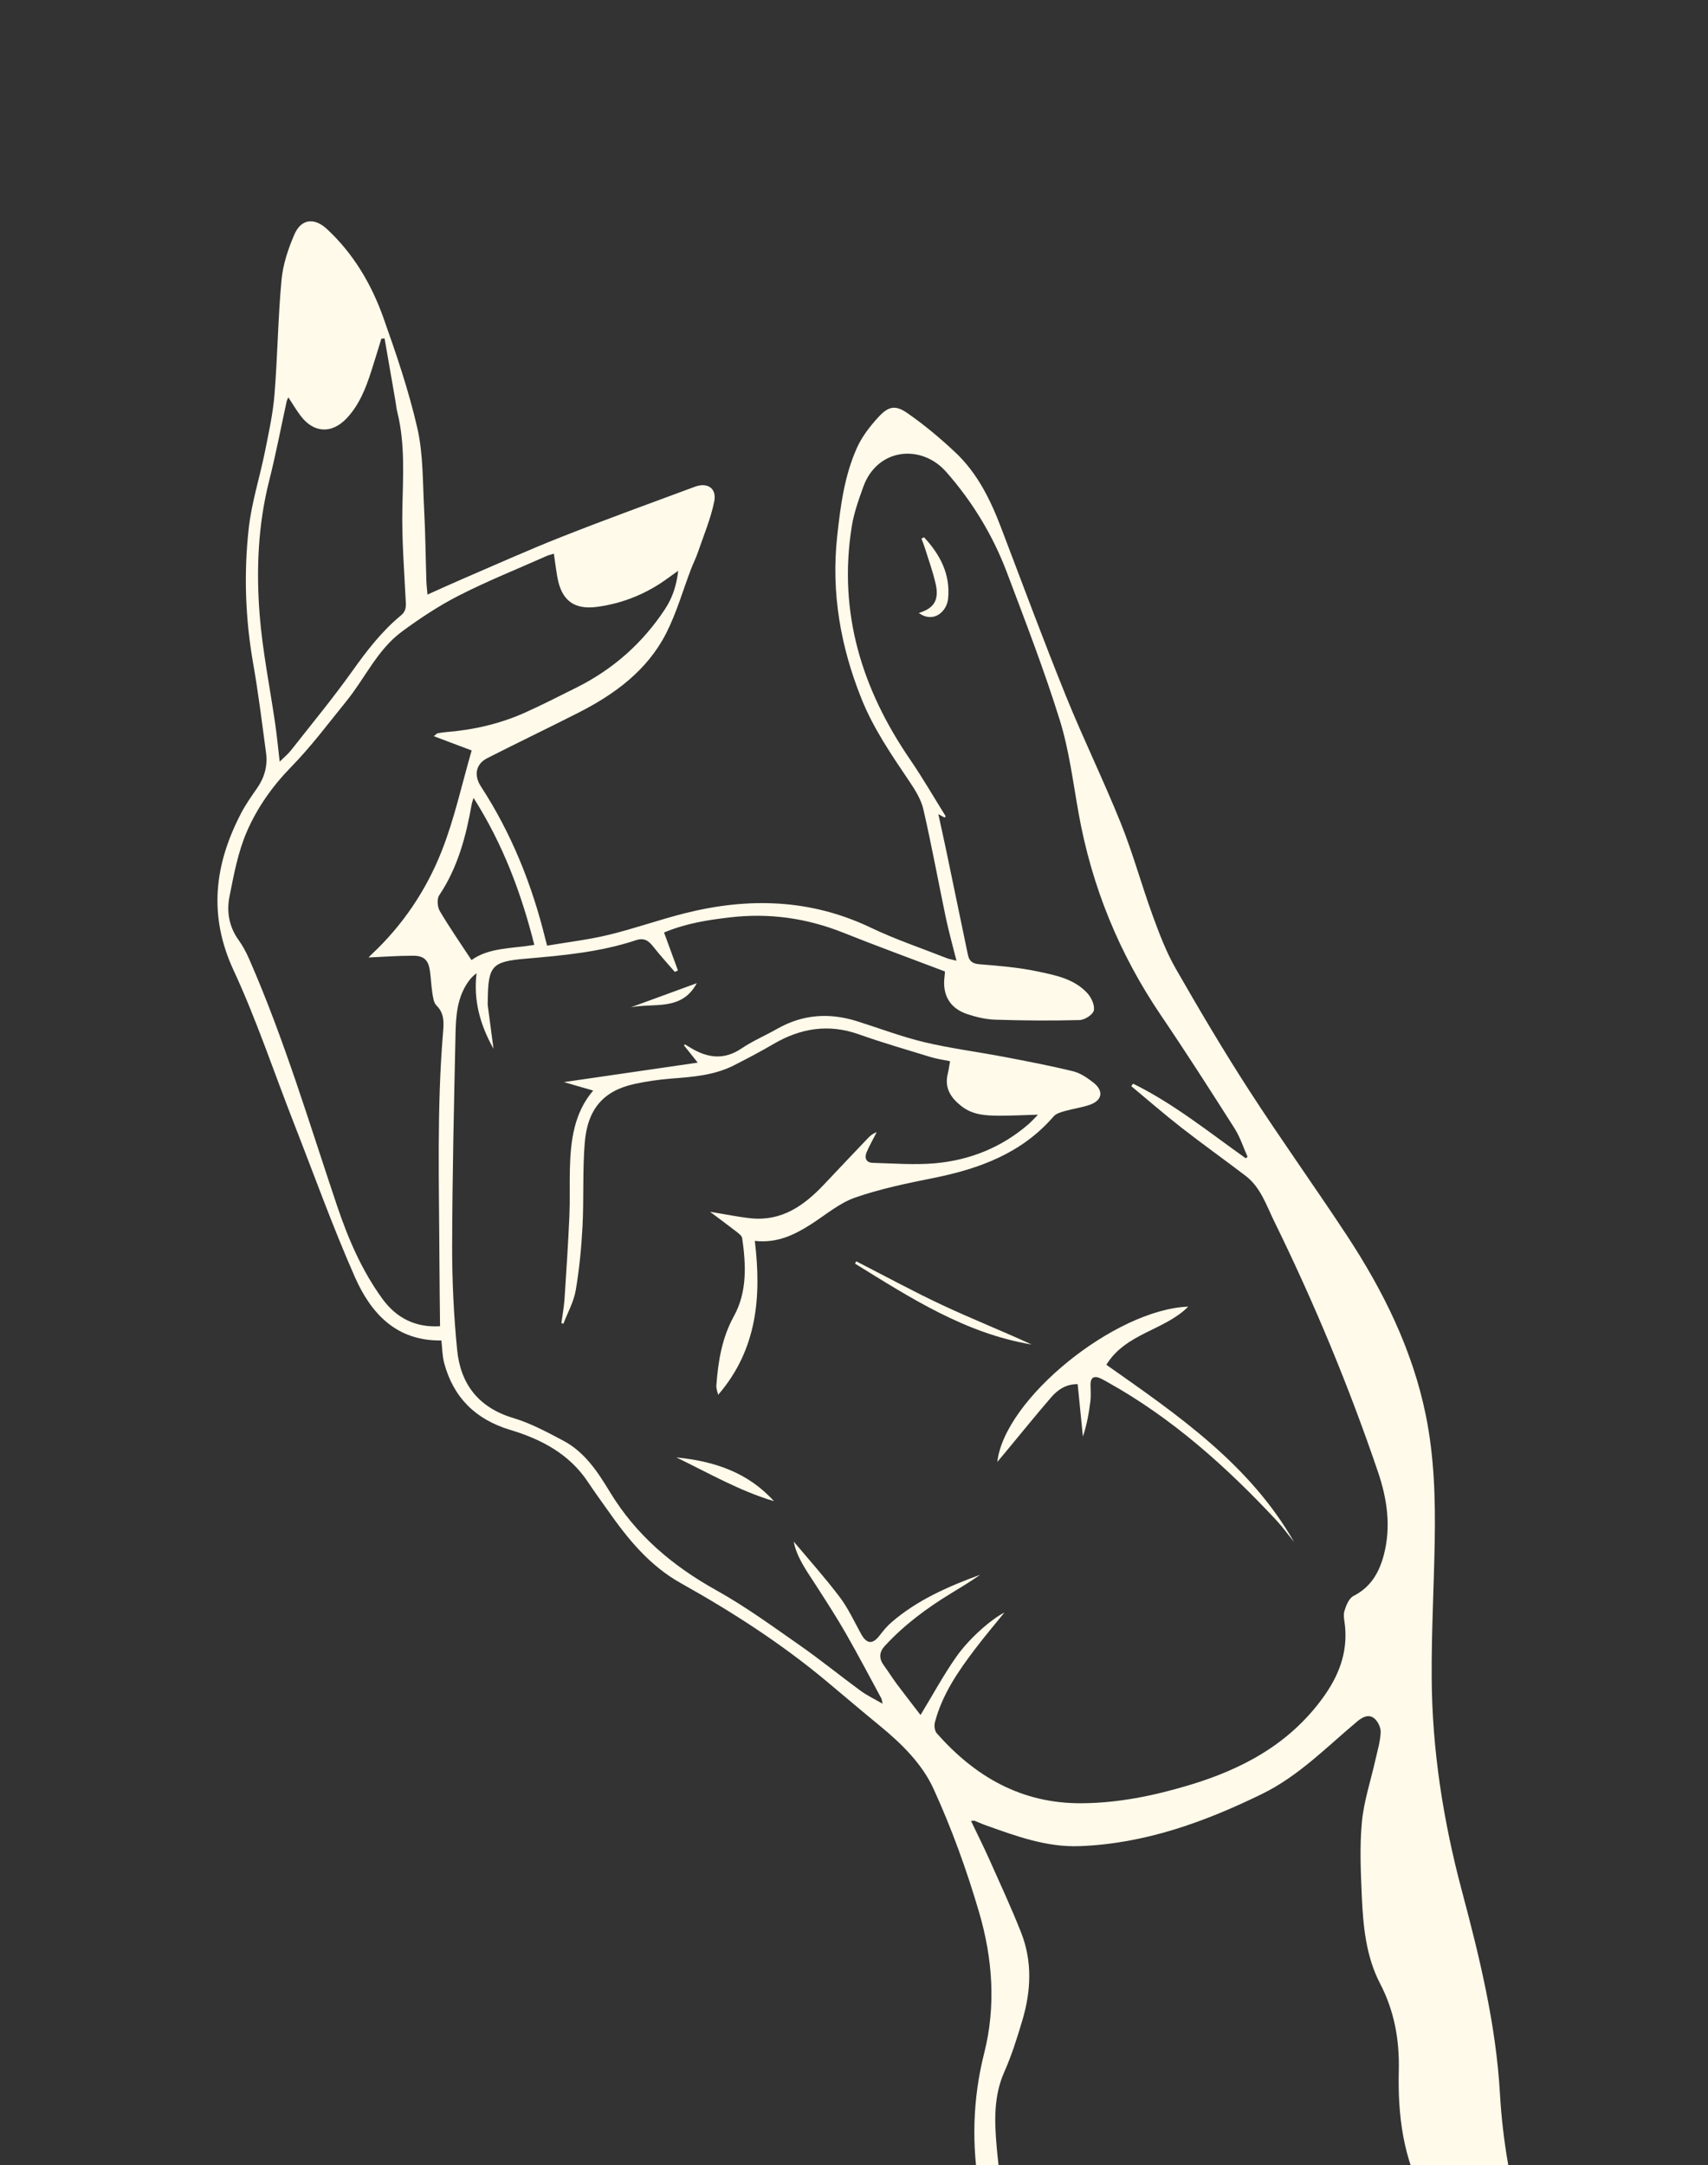 <?xml version="1.0" encoding="UTF-8"?> <svg xmlns="http://www.w3.org/2000/svg" width="254" height="322" viewBox="0 0 254 322" fill="none"><rect x="0" y="0" width="254" height="322" fill="#333333" stroke="none"/><g clip-path="url(#clip0_468_2864)"><path d="M65.641 199.345C58.906 199.46 55.14 195.282 52.764 189.891C49.44 182.357 46.658 174.582 43.655 166.912C40.706 159.368 38.141 151.639 34.739 144.305C30.96 136.164 31.885 128.588 35.822 120.999C36.508 119.671 37.383 118.431 38.238 117.204C39.339 115.617 39.818 113.88 39.567 111.987C38.972 107.556 38.429 103.113 37.655 98.709C36.48 92.021 36.241 85.293 36.988 78.588C37.413 74.741 38.629 70.989 39.399 67.174C39.963 64.359 40.59 61.529 40.819 58.679C41.279 52.999 41.338 47.289 41.865 41.623C42.079 39.333 42.85 37.016 43.771 34.884C44.786 32.529 46.735 32.313 48.624 34.066C52.563 37.72 55.236 42.254 57.009 47.236C58.931 52.643 60.795 58.115 62.069 63.696C62.955 67.579 62.848 71.694 63.072 75.713C63.264 79.284 63.295 82.863 63.408 86.443C63.428 87.047 63.509 87.647 63.573 88.424C65.365 87.623 67.008 86.864 68.668 86.15C73.605 84.028 78.504 81.82 83.495 79.848C90.073 77.252 96.717 74.839 103.351 72.38C105.21 71.693 106.614 72.622 106.218 74.568C105.691 77.155 104.636 79.645 103.779 82.157C103.497 82.984 103.093 83.775 102.776 84.596C101.554 87.796 100.616 91.138 99.069 94.173C96.268 99.671 91.477 103.207 86.094 105.952C81.56 108.26 76.969 110.45 72.442 112.762C70.722 113.637 70.466 115.35 71.512 116.951C76.064 123.934 79.112 131.555 81.095 139.623C81.152 139.848 81.212 140.065 81.364 140.634C84.423 140.112 87.504 139.753 90.496 139.03C94.293 138.113 97.992 136.791 101.785 135.831C111.247 133.439 120.505 133.66 129.507 137.962C133.149 139.704 136.998 140.997 140.76 142.48C141.173 142.644 141.626 142.711 142.239 142.871C141.68 140.638 141.11 138.617 140.674 136.565C139.544 131.171 138.555 125.75 137.321 120.381C136.989 118.922 136.127 117.53 135.272 116.262C132.618 112.314 129.918 108.414 128.126 103.948C124.997 96.155 123.588 88.141 124.499 79.752C124.991 75.244 125.571 70.736 127.449 66.572C128.205 64.903 129.399 63.363 130.652 62.004C132.118 60.415 133.154 60.2 134.91 61.416C137.442 63.172 139.84 65.18 142.087 67.293C145.376 70.392 147.32 74.379 148.905 78.555C152.072 86.882 155.173 95.234 158.51 103.493C161.087 109.863 164.121 116.054 166.682 122.43C168.487 126.916 169.76 131.615 171.419 136.167C172.403 138.855 173.429 141.573 174.845 144.047C178.352 150.171 181.944 156.252 185.775 162.175C190.494 169.475 195.567 176.538 200.343 183.804C205.726 192.007 210.04 200.715 212.026 210.426C213.296 216.651 213.472 222.949 213.358 229.264C213.239 236.029 212.866 242.792 212.91 249.554C212.971 260.291 214.637 270.831 217.401 281.208C220.044 291.132 222.477 301.101 223.063 311.412C223.46 318.348 224.668 325.143 226.566 331.932L217.073 335.406C215.414 332.681 213.636 329.924 212.021 327.076C208.657 321.138 207.855 314.61 208.017 307.943C208.125 303.368 207.371 299.102 205.236 294.989C203.132 290.946 202.711 286.42 202.513 281.938C202.356 278.273 202.186 274.575 202.532 270.94C202.827 267.839 203.849 264.814 204.534 261.747C204.844 260.374 205.264 258.992 205.323 257.603C205.355 256.899 204.88 255.926 204.317 255.508C203.497 254.901 202.613 255.345 201.8 256.033C197.266 259.84 193.091 264.146 187.688 266.785C179.123 270.971 170.269 274.18 160.584 274.55C155.634 274.742 151.148 273.071 146.621 271.458C146.043 271.254 145.489 270.997 144.915 270.772C144.841 270.743 144.736 270.781 144.405 270.808C145.332 272.755 146.267 274.605 147.11 276.495C148.722 280.107 150.391 283.704 151.843 287.38C153.538 291.667 153.334 296.082 152.045 300.427C151.273 303.034 150.453 305.646 149.352 308.128C147.748 311.751 147.889 315.473 148.215 319.24C149.34 332.226 153.316 344.296 159.9 355.523C160.017 355.72 160.059 355.957 160.136 356.168C158.986 356.845 158.054 356.676 157.342 355.66C151.037 346.692 147.518 336.647 145.672 325.922C144.478 318.995 144.632 312.167 146.362 305.329C148.136 298.318 147.608 291.229 145.609 284.408C143.774 278.138 141.53 271.936 138.818 266.005C137.121 262.299 134.062 259.293 130.824 256.641C128.171 254.469 125.559 252.238 122.92 250.035C116.205 244.423 108.872 239.705 101.26 235.449C96.611 232.848 93.428 228.936 90.465 224.729C89.463 223.3 88.427 221.897 87.468 220.446C84.684 216.23 80.512 214.041 75.862 212.643C70.752 211.106 67.44 207.858 66.058 202.72C65.77 201.66 65.776 200.523 65.639 199.339L65.641 199.345ZM185.227 172.26C185.326 172.186 185.432 172.115 185.531 172.041C184.895 170.63 184.424 169.12 183.604 167.827C180.015 162.186 176.41 156.551 172.66 151.02C166.452 141.871 162.374 131.899 160.416 121.025C159.575 116.351 159 111.578 157.596 107.072C155.285 99.653 152.479 92.384 149.728 85.107C147.646 79.608 144.629 74.633 140.723 70.192C136.997 65.949 130.443 66.647 128.38 72.404C127.68 74.348 126.971 76.334 126.656 78.364C124.642 91.107 128.162 102.48 135.336 112.944C137.217 115.689 138.88 118.583 140.643 121.402C140.583 121.462 140.523 121.522 140.463 121.581C140.177 121.421 139.894 121.267 139.54 121.075C139.944 122.918 140.329 124.641 140.692 126.373C141.777 131.576 142.857 136.781 143.938 141.991C144.134 142.94 144.621 143.322 145.677 143.402C148.537 143.628 151.415 143.866 154.219 144.452C156.907 145.018 159.747 145.547 161.721 147.722C162.31 148.37 162.836 149.531 162.66 150.289C162.515 150.909 161.299 151.681 160.543 151.7C156.364 151.812 152.175 151.777 147.994 151.644C146.604 151.598 145.189 151.259 143.857 150.821C141.241 149.957 140.103 147.949 140.467 145.208C140.502 144.943 140.513 144.681 140.526 144.474C135.419 142.533 130.38 140.692 125.4 138.703C119.941 136.525 114.327 135.745 108.495 136.437C105.265 136.819 102.069 137.295 98.752 138.679L100.816 144.318C100.661 144.393 100.511 144.467 100.356 144.543C99.293 143.307 98.186 142.106 97.181 140.823C96.481 139.926 95.82 139.412 94.573 139.825C89.255 141.594 83.714 142.098 78.167 142.572C73.105 143.007 72.596 143.647 72.537 148.822C72.534 149.056 72.509 149.298 72.537 149.527C72.802 151.559 73.074 153.595 73.39 155.974C71.341 152.302 70.402 148.721 70.868 144.727C70.225 145.208 69.831 145.698 69.491 146.213C67.965 148.517 67.795 151.168 67.741 153.789C67.513 164.285 67.266 174.782 67.24 185.279C67.227 190.443 67.476 195.631 67.985 200.774C68.489 205.836 71.166 209.329 76.305 210.875C78.893 211.647 81.342 212.968 83.748 214.242C86.954 215.929 88.903 218.913 90.702 221.883C94.598 228.312 100.043 232.896 106.56 236.52C110.864 238.92 114.88 241.853 118.931 244.679C122.02 246.837 124.947 249.224 127.986 251.45C128.94 252.147 130.029 252.662 131.253 253.373C131.15 252.919 131.142 252.726 131.061 252.573C129.319 249.362 127.623 246.122 125.807 242.95C124.429 240.544 122.918 238.206 121.415 235.871C120.006 233.691 118.462 231.591 118.035 229.253C120.218 231.862 122.653 234.574 124.849 237.474C126.116 239.146 127.013 241.098 128.032 242.955C128.892 244.53 129.779 244.595 130.869 243.151C131.379 242.479 131.931 241.817 132.563 241.271C136.426 237.936 141.016 235.935 145.752 234.195C144.35 235.2 142.875 236.074 141.413 236.968C137.818 239.159 134.464 241.646 131.597 244.762C130.714 245.721 130.696 246.654 131.443 247.678C132.106 248.594 132.708 249.552 133.38 250.459C134.578 252.061 135.81 253.639 136.893 255.05C138.683 252.108 140.272 249.171 142.173 246.447C144.169 243.587 147.517 240.737 149.374 239.805C147.925 241.595 146.438 243.349 145.048 245.181C142.505 248.524 140.122 251.979 139.035 256.118C138.902 256.614 138.985 257.39 139.298 257.748C144.998 264.235 151.932 268.223 160.814 268.173C166.283 268.143 171.563 267.061 176.78 265.498C184.683 263.135 191.644 259.435 196.658 252.585C199.043 249.325 200.418 245.887 200.021 241.824C199.949 241.076 199.727 240.263 199.931 239.583C200.177 238.756 200.61 237.684 201.285 237.343C203.887 236.019 205.127 233.814 205.81 231.17C206.886 227.003 206.277 222.892 204.934 218.93C200.593 206.157 195.421 193.713 189.477 181.602C188.313 179.231 187.47 176.566 185.225 174.855C182.039 172.431 178.783 170.108 175.627 167.647C173.105 165.679 170.689 163.571 168.227 161.524C168.321 161.401 168.416 161.284 168.51 161.162C174.557 164.139 179.786 168.374 185.249 172.252L185.227 172.26ZM54.801 142.393C54.852 142.342 55.032 142.145 55.228 141.959C59.887 137.615 63.386 132.391 65.694 126.545C67.58 121.767 68.671 116.674 70.142 111.607C68.291 110.905 66.501 110.231 64.507 109.48C64.93 109.155 64.997 109.062 65.075 109.052C65.49 108.982 65.911 108.91 66.333 108.875C70.409 108.549 74.35 107.648 78.083 105.973C80.659 104.817 83.177 103.523 85.703 102.265C91.132 99.56 95.529 95.689 98.875 90.616C99.949 88.988 100.585 87.231 100.859 84.882C100.19 85.36 99.837 85.602 99.491 85.861C96.287 88.243 92.695 89.735 88.759 90.255C85.332 90.703 83.505 89.255 82.892 85.876C82.687 84.73 82.548 83.577 82.366 82.34C81.949 82.474 81.627 82.541 81.339 82.665C76.988 84.598 72.561 86.375 68.327 88.523C65.332 90.048 62.481 91.929 59.767 93.93C56.131 96.609 54.3 100.832 51.527 104.253C48.833 107.582 46.259 111.031 43.275 114.082C40.489 116.935 38.241 120.139 36.705 123.687C35.393 126.711 34.776 130.068 34.126 133.336C33.683 135.583 34.057 137.827 35.484 139.799C36.112 140.672 36.625 141.643 37.056 142.632C42.288 154.569 45.991 167.047 50.141 179.367C51.792 184.256 53.813 188.952 56.86 193.147C58.973 196.047 61.819 197.455 65.441 197.232C65.409 193.924 65.361 190.679 65.347 187.44C65.302 176.093 64.945 164.74 65.896 153.413C66.016 151.951 66.055 150.664 64.899 149.519C64.492 149.114 64.398 148.323 64.297 147.686C64.128 146.62 64.094 145.53 63.947 144.456C63.722 142.826 63.099 142.14 61.484 142.133C59.251 142.125 57.009 142.297 54.801 142.393ZM41.593 113.274C42.281 112.588 42.831 112.147 43.257 111.607C46.334 107.69 49.512 103.844 52.4 99.788C54.543 96.781 56.764 93.883 59.619 91.528C60.306 90.961 60.387 90.39 60.346 89.573C60.119 84.926 59.742 80.264 59.837 75.618C59.931 70.815 60.26 66.033 59.09 61.303C58.943 60.714 58.888 60.098 58.783 59.5C58.25 56.445 57.725 53.393 57.193 50.337C57.032 50.346 56.872 50.354 56.717 50.36C56.212 51.994 55.721 53.629 55.195 55.257C54.38 57.779 53.414 60.236 51.553 62.209C49.328 64.561 46.64 64.41 44.701 61.832C44.066 60.993 43.529 60.075 42.879 59.091C42.77 59.345 42.675 59.499 42.635 59.665C41.771 63.603 41.024 67.568 40.033 71.471C38.373 78.037 38.09 84.717 38.61 91.386C39.039 96.861 40.153 102.28 40.938 107.731C41.187 109.479 41.353 111.239 41.593 113.274ZM79.459 140.524C77.513 132.796 74.802 125.561 70.424 118.66C70.262 119.198 70.186 119.37 70.158 119.551C69.308 124.353 68.088 129.007 65.314 133.147C64.955 133.681 65.044 134.871 65.398 135.478C66.845 137.935 68.478 140.279 70.117 142.778C72.725 140.904 76.06 141.082 79.465 140.522L79.459 140.524Z" fill="#FFFAEA"></path><path d="M83.487 196.763C83.647 195.564 83.87 194.368 83.953 193.166C84.228 189.046 84.492 184.931 84.677 180.806C84.778 178.502 84.689 176.191 84.745 173.884C84.85 169.644 85.364 165.506 88.211 162.184C86.732 161.755 85.324 161.351 83.865 160.927C90.598 159.944 97.159 158.991 103.762 158.03C103.078 157.178 102.393 156.32 101.715 155.466C101.758 155.412 101.801 155.358 101.852 155.308C102.146 155.491 102.439 155.673 102.736 155.848C105.229 157.342 107.672 157.682 110.267 155.926C111.939 154.798 113.827 154 115.583 152.998C119.379 150.84 123.344 150.573 127.462 151.876C130.788 152.926 134.068 154.177 137.45 154.986C141.329 155.91 145.305 156.413 149.225 157.158C152.686 157.819 156.152 158.478 159.569 159.313C160.668 159.578 161.715 160.304 162.624 161.017C164.164 162.23 163.924 163.64 162.091 164.292C160.903 164.714 159.626 164.873 158.405 165.219C157.8 165.39 157.066 165.589 156.69 166.023C151.963 171.507 145.658 173.815 138.809 175.188C134.889 175.973 130.941 176.788 127.18 178.095C124.844 178.906 122.827 180.64 120.696 182.012C118.201 183.611 115.628 184.912 112.249 184.543C113.259 192.828 112.6 200.716 106.799 207.431C106.724 207.055 106.496 206.534 106.532 206.03C106.796 202.45 107.349 198.985 109.139 195.734C111.133 192.113 110.943 188.101 110.373 184.133C110.328 183.803 109.912 183.476 109.604 183.236C108.363 182.273 107.097 181.344 105.594 180.213C107.863 180.579 109.74 180.976 111.634 181.177C116.22 181.659 119.551 179.313 122.503 176.191C124.701 173.869 126.898 171.54 129.106 169.227C129.448 168.869 129.837 168.556 130.377 168.378C129.877 169.354 129.321 170.313 128.89 171.322C128.538 172.15 128.746 172.905 129.789 172.933C132.886 173.015 136.01 173.27 139.084 172.996C144.26 172.525 148.955 170.637 152.936 167.195C153.358 166.833 153.727 166.414 154.367 165.771C152.228 165.829 150.42 165.931 148.61 165.925C146.628 165.914 144.664 165.832 142.975 164.504C141.381 163.248 140.424 161.803 140.944 159.679C141.078 159.132 141.15 158.57 141.285 157.822C140.328 157.617 139.323 157.488 138.372 157.193C134.811 156.103 131.23 155.064 127.721 153.822C123.196 152.215 119.028 152.909 114.983 155.284C113.075 156.404 111.108 157.433 109.139 158.437C106.207 159.926 103.01 160.157 99.8 160.406C97.976 160.551 96.144 160.812 94.353 161.203C89.78 162.202 87.364 164.894 86.957 169.963C86.626 174.084 86.839 178.245 86.626 182.38C86.46 185.558 86.153 188.745 85.619 191.882C85.326 193.596 84.417 195.207 83.787 196.861C83.689 196.834 83.589 196.801 83.491 196.774L83.487 196.763Z" fill="#FFFAEA"></path><path d="M176.702 194.32C173.197 197.858 167.409 198.257 164.528 202.965C175.213 210.475 185.849 217.782 192.451 229.331C191.577 228.253 190.764 227.114 189.819 226.099C182.369 218.117 174.299 210.885 164.689 205.539C164.358 205.358 164.034 205.161 163.692 205.003C162.676 204.531 162.161 204.864 162.173 205.962C162.181 206.759 162.255 207.564 162.158 208.349C161.942 210.116 161.633 211.873 161.041 213.646C160.783 211.082 160.531 208.516 160.261 205.849C158.549 205.821 157.309 206.665 156.326 207.8C154.015 210.472 151.803 213.222 149.546 215.937C149.158 216.407 148.767 216.872 148.315 217.409C149.367 208.047 165.795 194.741 176.695 194.317L176.702 194.32Z" fill="#FFFAEA"></path><path d="M127.323 187.573C131.591 189.753 135.798 192.056 140.139 194.089C144.518 196.14 149.025 197.924 153.42 199.95C143.579 198.31 135.411 193.029 127.155 187.924C127.213 187.809 127.27 187.687 127.328 187.571L127.323 187.573Z" fill="#FFFAEA"></path><path d="M100.582 216.743C106.154 217.287 111.222 218.947 115.095 223.249C109.97 221.723 105.358 219.052 100.582 216.743Z" fill="#FFFAEA"></path><path d="M137.417 79.9C139.799 82.467 141.366 85.409 140.99 89.061C140.791 90.961 138.818 92.748 136.634 91.153C138.865 90.5 139.682 89.256 139.156 86.891C138.753 85.067 138.099 83.297 137.546 81.509C137.397 81.034 137.202 80.57 137.029 80.098C137.157 80.033 137.284 79.967 137.411 79.902L137.417 79.9Z" fill="#FFFAEA"></path><path d="M93.815 149.803L103.62 146.214C101.392 150.419 97.224 149.116 93.815 149.803Z" fill="#FFFAEA"></path></g><defs><clipPath id="clip0_468_2864"><rect width="144.538" height="343.066" fill="white" transform="translate(0 49.675) rotate(-20.101)"></rect></clipPath></defs></svg> 